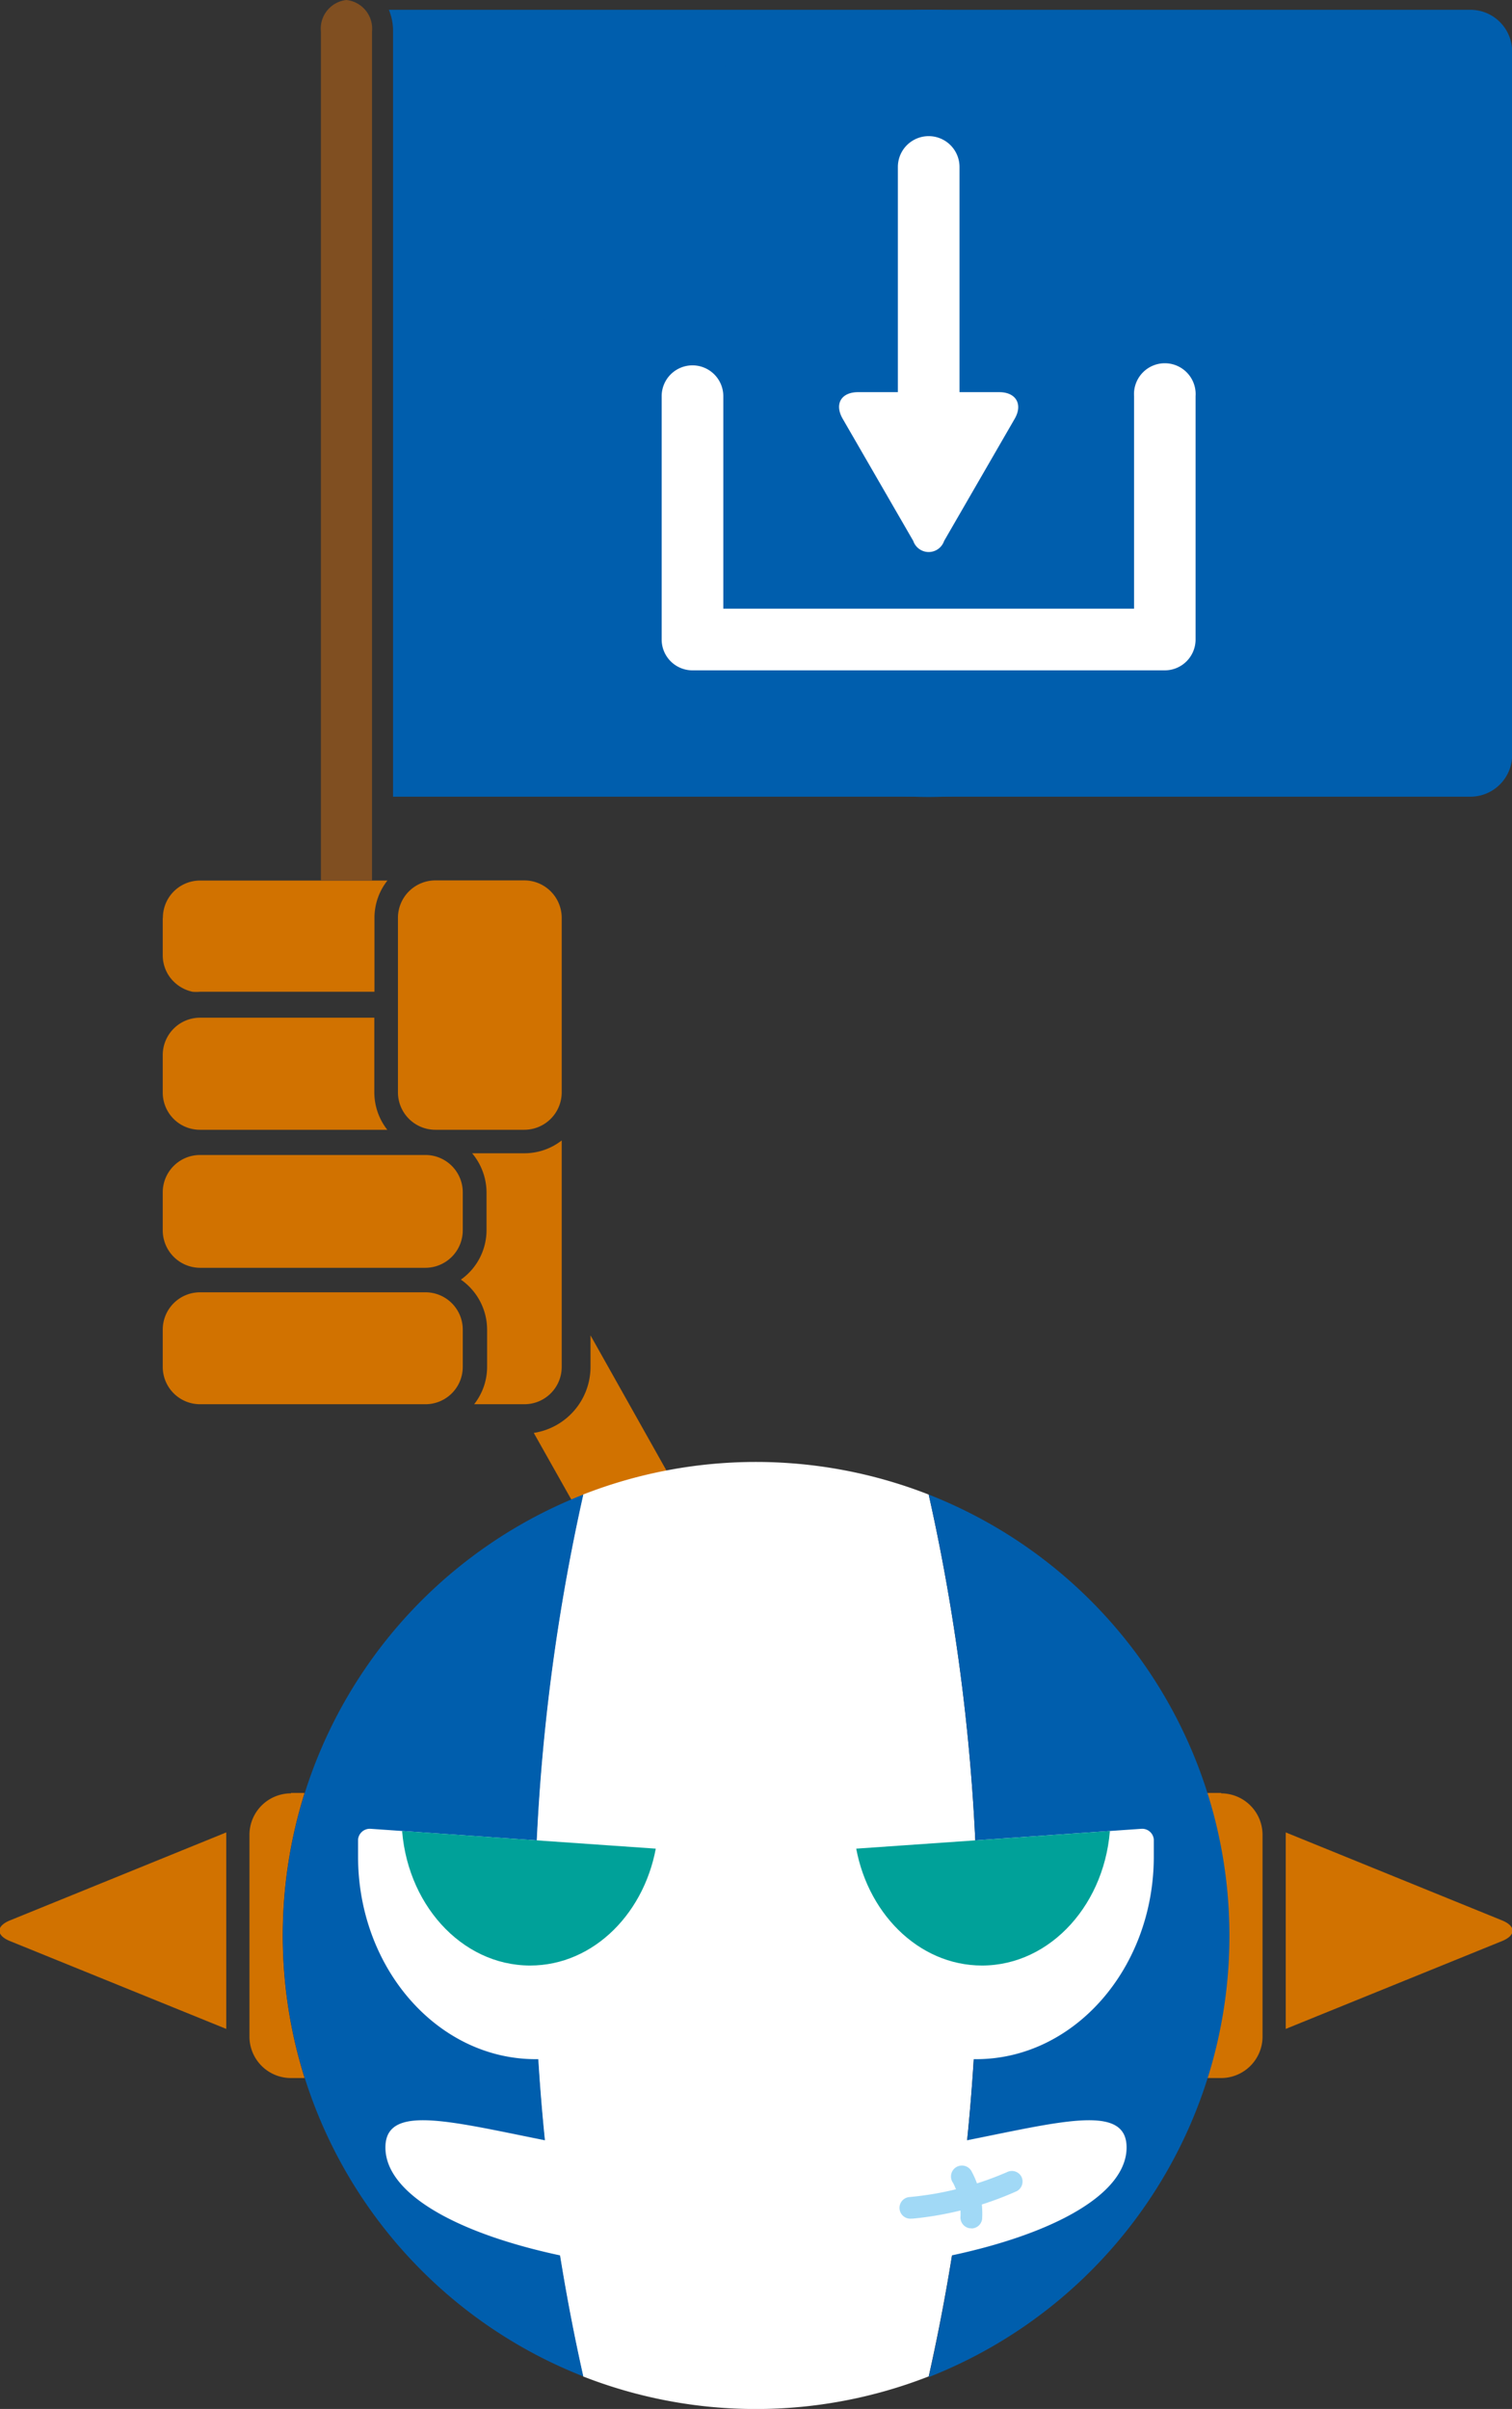 <svg xmlns="http://www.w3.org/2000/svg" viewBox="0 0 104.98 167.21"><rect x="0" y="0" width="104.98" height="167.21" fill="#333333" stroke="none"/><defs><clipPath id="clip-path"><path class="cls-1" d="M37.18 142.93c6.65 0 12.06-6 12.3-13.56a.81.81 0 00-.75-.83l-23-1.6a.82.82 0 00-.87.75v1.17c0 7.76 5.53 14.07 12.33 14.07"/></clipPath><clipPath id="clip-path-2"><path class="cls-1" d="M67.8 142.93c-6.65 0-12-6-12.3-13.56a.81.81 0 01.75-.83l23-1.6a.81.81 0 01.86.75v1.17c0 7.76-5.53 14.07-12.33 14.07"/></clipPath><style>.cls-1{fill:none}.cls-2{fill:#d17200}.cls-3{fill:#fff}.cls-4{fill:#005ead}.cls-5{fill:#a1d9f6}.cls-8{fill:#00a199}</style></defs><g id="レイヤー_2" data-name="レイヤー 2"><g id="レイヤー_1-2" data-name="レイヤー 1"><path class="cls-2" d="M41 92.69v2.19a4.64 4.64 0 01-3.94 4.58l12.59 22.34c.91-.64 1.87-1.24 2.86-1.8s2-1 3-1.49L41 92.69M32.13 94.88v-2.59a2.59 2.59 0 00-2.59-2.59H13.89a2.59 2.59 0 00-2.59 2.59v2.59a2.59 2.59 0 002.59 2.59h15.65a2.59 2.59 0 002.59-2.59M32.13 85.35v-2.59a2.59 2.59 0 00-2.59-2.59H13.89a2.59 2.59 0 00-2.59 2.59v2.59A2.6 2.6 0 0013.89 88h15.65a2.6 2.6 0 002.59-2.6M36.4 80.05h-3.62a4.25 4.25 0 011 2.71v2.59A4.21 4.21 0 0132 88.82a4.24 4.24 0 011.82 3.47v2.59a4.19 4.19 0 01-.9 2.59h3.48a2.59 2.59 0 002.6-2.59V79.16a4.21 4.21 0 01-2.59.89M11.3 75.83a2.58 2.58 0 002.59 2.59h13a4.22 4.22 0 01-.9-2.59v-5.19h-12.1a2.59 2.59 0 00-2.59 2.59v2.6M11.3 63.71v2.59a2.58 2.58 0 00.44 1.45 2.65 2.65 0 001.63 1.09 3 3 0 00.52 0H26v-5.13a4.17 4.17 0 01.9-2.59h-13a2.58 2.58 0 00-2.59 2.59M27.63 75.83a2.6 2.6 0 002.59 2.59h6.18a2.6 2.6 0 002.6-2.59V63.71a2.6 2.6 0 00-2.59-2.6h-6.19a2.6 2.6 0 00-2.59 2.6v12.12M84.79 124.45h-1a33 33 0 010 19.79h1a2.88 2.88 0 002.87-2.88v-14a2.88 2.88 0 00-2.87-2.88M89.27 127.33v13.5l15-6.09c1-.4 1-1.05 0-1.45l-15-6.1v.14M20.2 124.45h.95a33 33 0 000 19.79h-.95a2.88 2.88 0 01-2.88-2.88v-14a2.88 2.88 0 012.88-2.88M15.71 127.33v13.5l-15-6.09c-1-.4-1-1.05 0-1.45l15-6.1v.14"/><path class="cls-3" d="M64.48 103.74a32.94 32.94 0 00-24 0 139.85 139.85 0 000 61.21 32.94 32.94 0 0024 0 139.67 139.67 0 003.39-30.61 139.51 139.51 0 00-3.39-30.6"/><path class="cls-4" d="M85.36 134.34a32.88 32.88 0 00-20.88-30.6 139.51 139.51 0 013.39 30.6A139.67 139.67 0 0164.48 165a32.88 32.88 0 0020.88-30.61M40.5 103.74a32.88 32.88 0 000 61.21 139.85 139.85 0 010-61.21"/><path class="cls-3" d="M67.8 142.93c-6.65 0-12-6-12.3-13.56a.81.81 0 01.75-.83l23-1.6a.81.81 0 01.86.75v1.17c0 7.76-5.53 14.07-12.33 14.07M37.18 142.93c6.65 0 12.06-6 12.3-13.56a.81.81 0 00-.75-.83l-23-1.6a.82.82 0 00-.87.75v1.17c0 7.76 5.53 14.07 12.33 14.07M78.22 149.06c0-4.88-11.52 1.23-25.73 1.23s-25.73-6.11-25.73-1.23 11.52 8.82 25.73 8.82 25.73-3.95 25.73-8.82"/><path class="cls-5" d="M63.26 154a.75.75 0 01-.11-1.5 22.1 22.1 0 006.77-1.73.75.75 0 011 .32.76.76 0 01-.32 1 23.15 23.15 0 01-7.24 1.91h-.1"/><path class="cls-5" d="M67.44 154.67h-.1a.76.76 0 01-.65-.85 4.72 4.72 0 00-.51-2.29.76.76 0 111.3-.77 6.13 6.13 0 01.71 3.27.75.75 0 01-.75.65"/><path class="cls-4" d="M102.08.68H27a3.84 3.84 0 01.29 1.49V55.3h74.8a2.9 2.9 0 002.9-2.9V3.58a2.9 2.9 0 00-2.9-2.9"/><path d="M25.83 61.12V2.18A2 2 0 0024.05 0a2 2 0 00-1.77 2.18v58.94h3.55" fill="#804f21"/><g clip-path="url(#clip-path)"><path class="cls-8" d="M36.81 136.43c-4.8 0-8.7-4.36-8.92-9.82l17.72 1.24c-.71 4.86-4.37 8.58-8.8 8.58"/></g><g clip-path="url(#clip-path-2)"><path class="cls-8" d="M68.18 136.43c4.79 0 8.69-4.36 8.91-9.82l-17.72 1.24c.71 4.86 4.38 8.58 8.81 8.58"/></g><path class="cls-4" d="M91.79 28A27.32 27.32 0 1164.48.68 27.31 27.31 0 0191.79 28"/><path class="cls-3" d="M64.48 36.66a2.14 2.14 0 01-2.14-2.14V11.59a2.14 2.14 0 014.28 0v22.93a2.14 2.14 0 01-2.14 2.14z"/><path class="cls-3" d="M62.34 27.22h-2.76c-1.18 0-1.66.83-1.07 1.85l4.9 8.48a1.13 1.13 0 002.14 0l4.9-8.48c.58-1 .1-1.85-1.07-1.85h-7"/><path class="cls-3" d="M80.87 46.53H48.08a2.14 2.14 0 01-2.14-2.14V27.5a2.14 2.14 0 014.28 0v14.75h28.52V27.5a2.14 2.14 0 114.27 0v16.89a2.14 2.14 0 01-2.14 2.14z"/></g></g></svg>